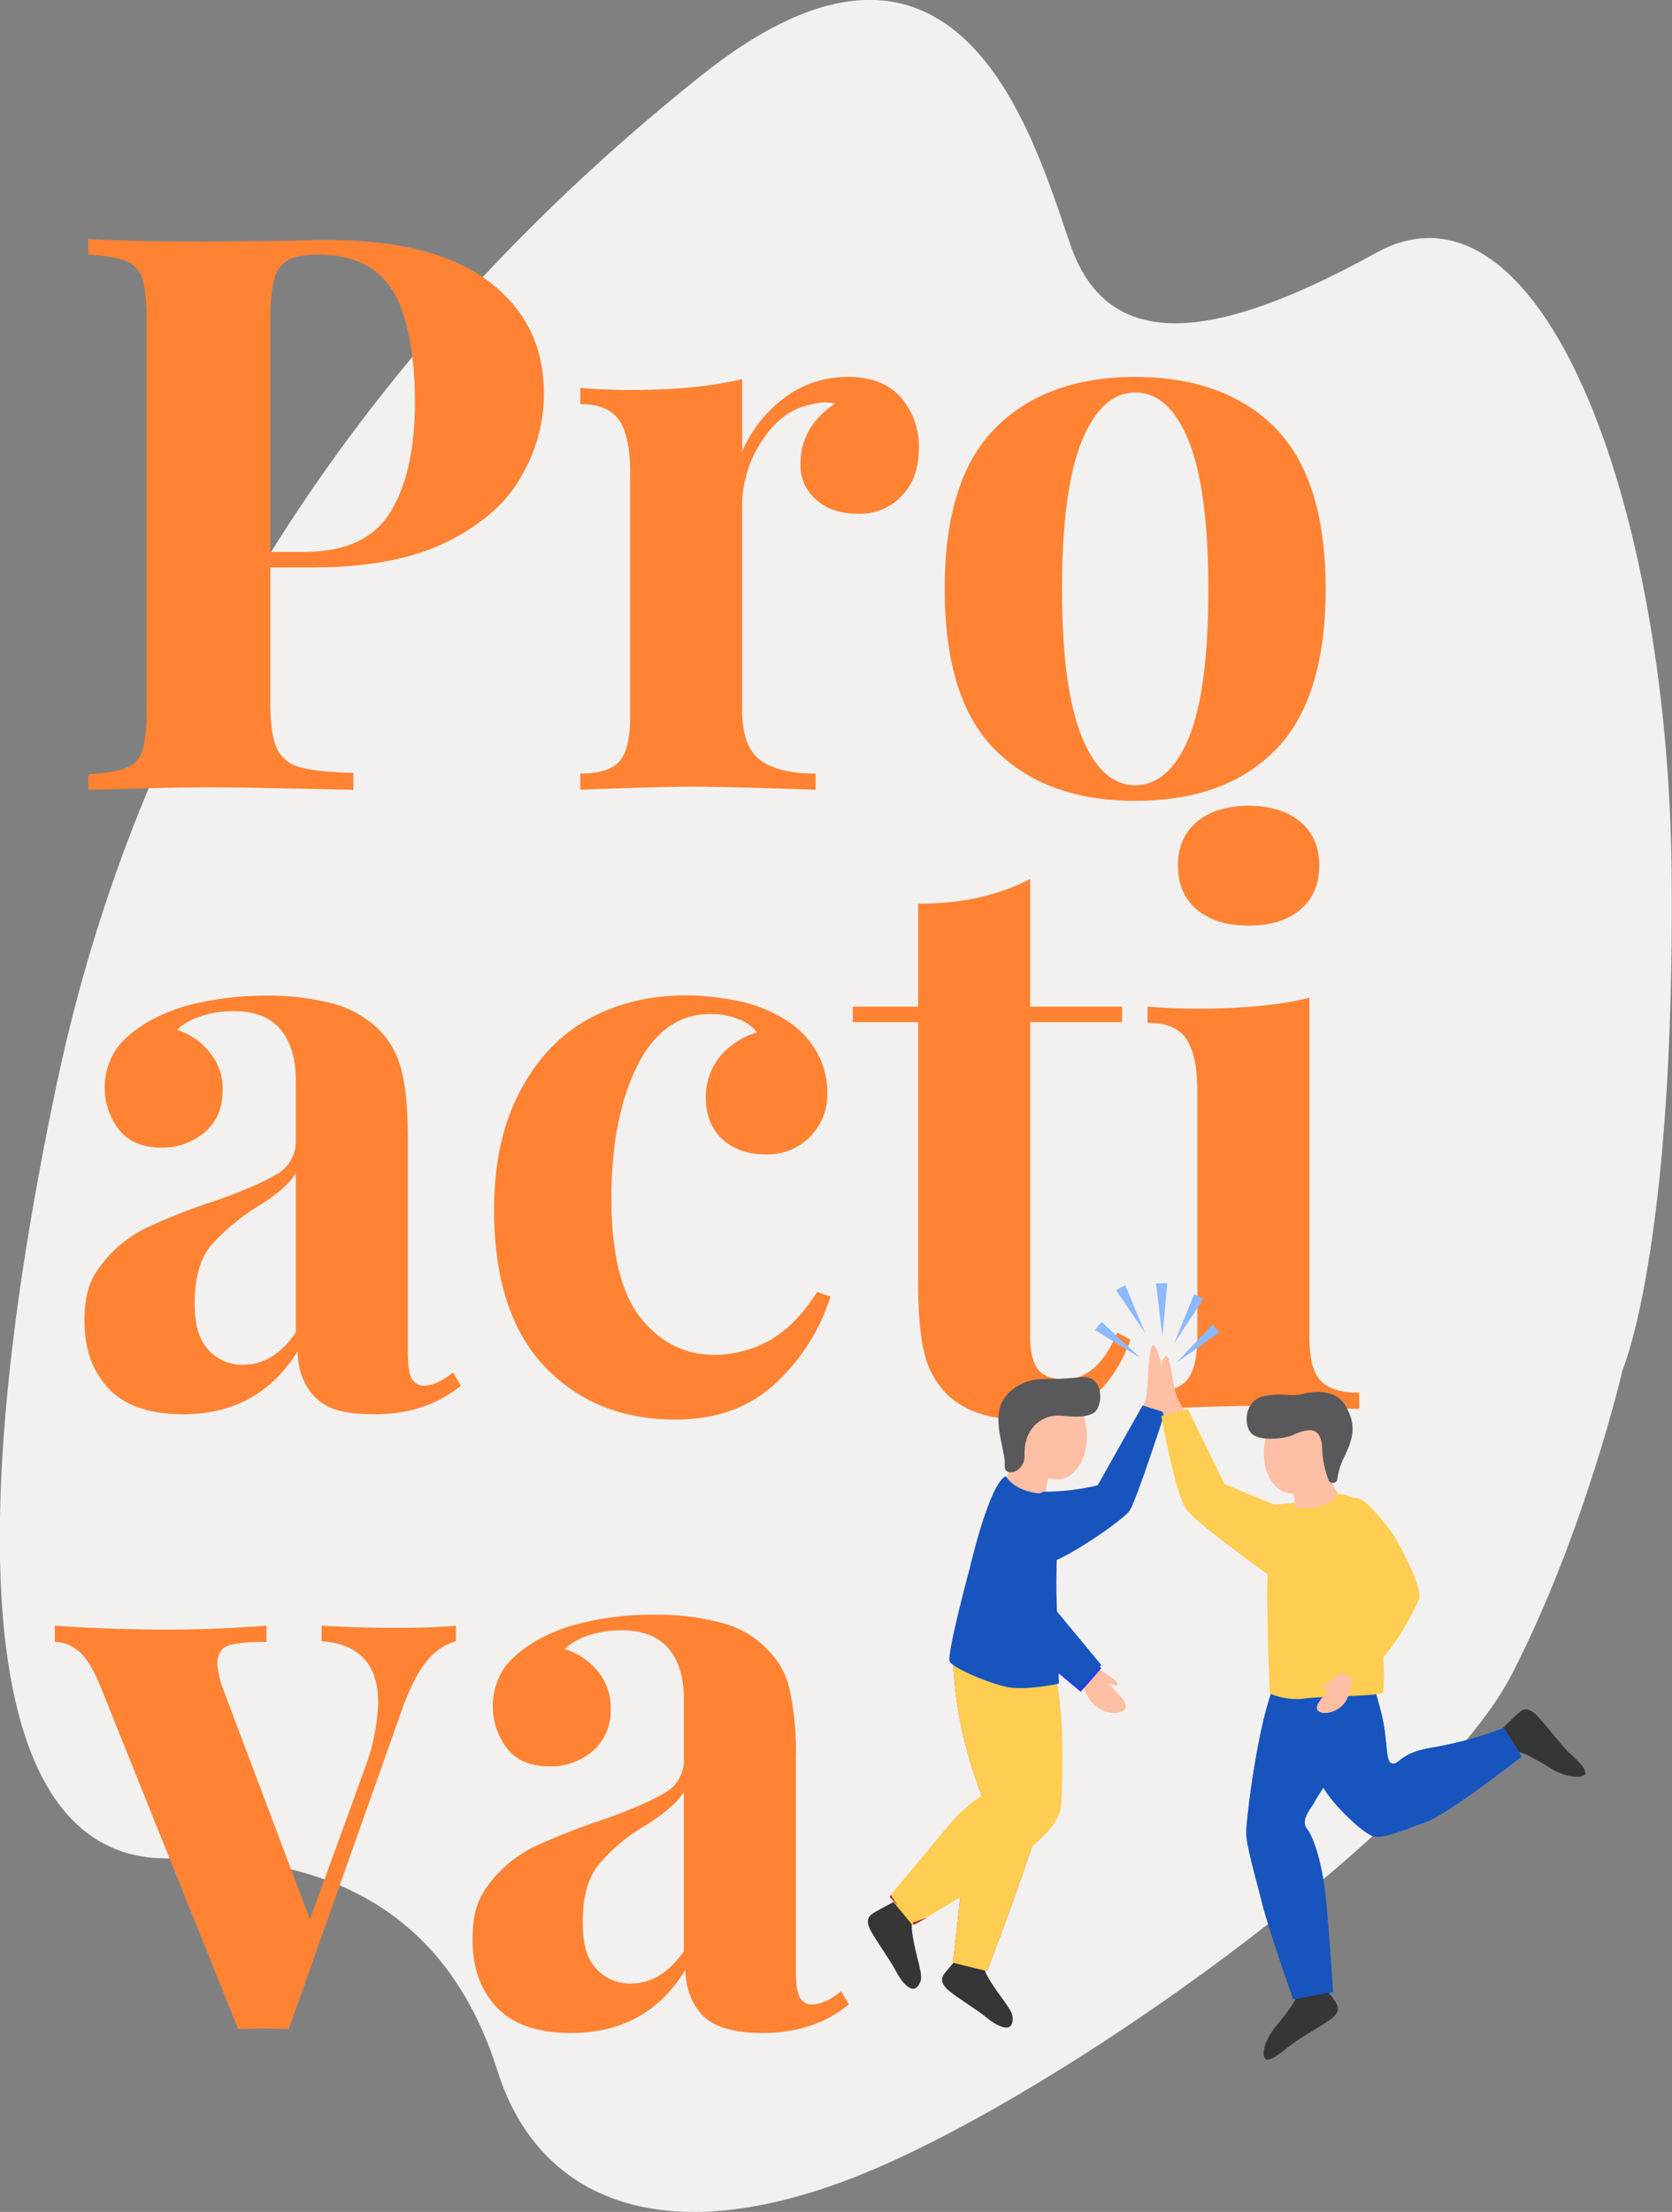 <svg id="e05946f7-e206-45f8-b2b5-58bc0300b6e9" data-name="b42ed768-3548-4a8d-a56a-87dea258e584" xmlns="http://www.w3.org/2000/svg" width="473.1" height="625.6" viewBox="0 0 473.1 625.6">
  <rect x="0" y="0" width="473.1" height="625.6" fill="#808080" stroke="none"/>
  <path id="e8810087-de32-4926-8655-d78fceae2ef6" data-name="abdbea67-96a8-4b95-870d-9b55ce3b1fc1" d="M459.2,387.5s14.8-34,13.9-140.1S435.7,46,389.5,71.5,313.6,99.9,303,69.3s-31.6-106-104.4-48S44.8,171.3,16.3,305.9-4.3,527.2,48.6,525.6s80.4,22.5,92.3,60.2,49.6,53.2,110,26.2S407,514,427.8,473.7s31.4-86.2,31.4-86.2" transform="translate(-0.1 0)" style="fill: #f2f1f0;fill-rule: evenodd"/>
  <g id="e6283e39-c890-42af-ae5c-d78185cbc571" data-name="a87af859-fe66-441d-9dad-f37d97e00997">
    <g>
      <path d="M76.6,160.5v38.3c0,5.8.6,10.1,1.8,12.8A9.9,9.9,0,0,0,85,217c3.2.9,8.2,1.4,15.1,1.6v4.8c-18-.4-31.5-.7-40.3-.7s-16.5.2-27.7.5l-7,.2V219c4.8-.3,8.4-.9,10.6-1.8a7.4,7.4,0,0,0,4.7-5c.8-2.5,1.2-6.5,1.2-12.1V91c0-5.6-.4-9.6-1.2-12.1a7.9,7.9,0,0,0-4.7-5.1c-2.2-.9-5.8-1.5-10.6-1.8V67.6c7.5.5,18.6.7,33.4.7l24.4-.2c3-.2,6.3-.2,10.2-.2q29.7,0,45.3,11.7C148.8,87.5,154,98,154,111.2a46.1,46.1,0,0,1-6.2,23.2q-6,11.1-20.7,18.6c-9.8,5-22.7,7.5-38.9,7.5Zm4.9-86.9a8,8,0,0,0-3.8,5.5c-.8,2.6-1.1,6.6-1.1,11.9v65.1H86c11.9,0,20.1-3.8,24.7-11.5s6.8-17.9,6.8-31-2.1-24.7-6.3-31.4S100,72,90.2,72C86.2,72,83.3,72.6,81.5,73.6Z" transform="translate(-0.1 0)" style="fill: #ff8333"/>
      <path d="M255.1,112.5a21.4,21.4,0,0,1,5,14.3c0,5.4-1.5,9.9-4.7,13.3a16,16,0,0,1-12.4,5.2c-5.1,0-9-1.3-11.9-3.9a12.8,12.8,0,0,1-4.5-10.2c0-7,3.3-12.7,9.8-17.1l-2.7-.3a13.4,13.4,0,0,0-3.5.5c-5.7.9-10.4,4.2-14.3,10.1a33.2,33.2,0,0,0-5.8,18v58.3c0,6.8,1.6,11.5,4.9,14.1s8.6,4,15.9,4v4.6l-5.2-.2c-14.9-.5-24.9-.7-29.9-.7s-13,.2-27.1.7l-4.4.2v-4.6c5.3,0,9-1.2,11-3.4s3.1-6.4,3.1-12.5V133.6c0-6.7-1-11.6-3.1-14.7s-5.7-4.6-11-4.6v-4.6c4.7.4,9.3.6,13.7.6,13,0,23.7-1,32.1-3.1v20.5a37.1,37.1,0,0,1,12.1-15.3,29.5,29.5,0,0,1,17.9-5.8C246.7,106.6,251.7,108.6,255.1,112.5Z" transform="translate(-0.1 0)" style="fill: #ff8333"/>
      <path d="M360.9,121c9.5,9.6,14.3,24.8,14.3,45.6s-4.8,36-14.3,45.6-22.7,14.3-39.6,14.3-29.9-4.8-39.5-14.3-14.4-24.7-14.4-45.6,4.8-36,14.4-45.6,22.8-14.4,39.5-14.4S351.4,111.4,360.9,121Zm-54.7,3.7c-3.7,9.2-5.6,23.2-5.6,41.9s1.9,32.7,5.6,41.8,8.8,13.7,15.1,13.7,11.5-4.5,15.2-13.5,5.5-23,5.5-42-1.9-32.9-5.6-42S327.6,111,321.3,111,310,115.6,306.2,124.7Z" transform="translate(-0.1 0)" style="fill: #ff8333"/>
    </g>
    <g>
      <path d="M30.9,392.8c-4.6-4.9-6.9-11.2-6.9-19.2s1.7-12,5.1-16.3a35.3,35.3,0,0,1,12.6-10.1,159.4,159.4,0,0,1,18.8-7.4c8.1-2.8,14-5.4,17.7-7.6a10.5,10.5,0,0,0,5.6-9.4V305.7c0-6.2-1.4-11-4.3-14.5S72.2,286,66.2,286s-12.4,1.7-16,5.3a18.9,18.9,0,0,1,9.5,6.7,15.8,15.8,0,0,1,3.4,10.3c0,5-1.6,8.9-5,11.9a18.9,18.9,0,0,1-12.3,4.4c-5.2,0-9.1-1.6-11.9-4.9a19.6,19.6,0,0,1-1.2-22.5c1.9-3,5-5.6,9.1-8.1a51.6,51.6,0,0,1,14.6-5.5,87.9,87.9,0,0,1,19.1-2,73.6,73.6,0,0,1,18.7,2.2,30,30,0,0,1,13.2,7.5,23.9,23.9,0,0,1,6.4,11.9c1.2,4.7,1.7,11.1,1.7,19.2v59.8c0,3.5.3,6,1,7.5a3.8,3.8,0,0,0,3.8,2.2c1.9,0,4.9-1.2,8-3.7l2.2,3.7c-6.6,5.4-14.7,8.1-24.2,8.1s-13.8-1.6-17-4.8-4.9-7.6-5-13C76.9,394.1,66.1,400,51.9,400Q37.8,400,30.9,392.8Zm52.9-15.9V331.8c-1.7,3-5.5,6.2-11.2,9.7a59.3,59.3,0,0,0-13,11c-2.9,3.7-4.4,9-4.4,15.9s1.3,10.4,3.8,13.3a12.8,12.8,0,0,0,9.9,4.3c5.7,0,10.7-3,14.9-9.1Z" transform="translate(-0.1 0)" style="fill: #ff8333"/>
      <path d="M209.9,283.3a42.7,42.7,0,0,1,12.1,4.9,25.9,25.9,0,0,1,9,9,23,23,0,0,1,3.2,11.8A16.9,16.9,0,0,1,218,326.5h-1.3c-5.1,0-9.2-1.5-12.3-4.4s-4.6-6.9-4.6-11.9a18.4,18.4,0,0,1,4.1-11.5,22.3,22.3,0,0,1,10.4-6.7,11.8,11.8,0,0,0-5.4-3.8,20.4,20.4,0,0,0-7.8-1.4c-8.8,0-15.7,4.8-20.6,14.5s-7.4,22.2-7.4,37.7,2.8,27,8.4,33.9,12.5,10.3,20.9,10.3a32.9,32.9,0,0,0,15.1-3.9c5-2.7,9.6-7.3,13.8-13.9l3.8,1.3a56.7,56.7,0,0,1-15.5,24.5c-7.4,6.9-16.8,10.3-28.4,10.3-15.1,0-27.5-5-37-15s-14.3-24.8-14.3-44.4c0-12.9,2.4-23.9,7.1-33s11.1-16.1,19.3-20.7,17.6-6.9,28.2-6.9A79,79,0,0,1,209.9,283.3Z" transform="translate(-0.1 0)" style="fill: #ff8333"/>
      <path d="M291.6,284.7h26v4.4h-26V378c0,4.4.8,7.6,2.3,9.4s4,2.7,7.4,2.7c6.3,0,11.3-4.4,14.9-13.2l3.8,2c-5.6,15.1-15.6,22.7-30.2,22.7-9.6,0-17-2.5-22-7.5a24.4,24.4,0,0,1-6.2-11.6c-1.1-4.6-1.7-10.9-1.7-19V289.1H241.4v-4.4h18.5V255.6c12.2,0,22.7-2.3,31.7-7Z" transform="translate(-0.1 0)" style="fill: #ff8333"/>
      <path d="M370.6,378c0,6.1,1,10.2,3.2,12.5s5.7,3.4,10.9,3.4v4.6c-14.7-.6-24.5-.9-29.3-.9s-14.7.3-30.6.9v-4.6c5.3,0,9-1.2,11-3.4s3.1-6.4,3.1-12.5V308.7c0-6.7-1-11.6-3.1-14.8s-5.7-4.6-11-4.6v-4.6c4.7.4,9.3.6,13.7.6,13,0,23.7-1,32.1-3.1ZM368,232.4c3.6,3,5.4,7.2,5.4,12.4s-1.8,9.5-5.4,12.5-8.4,4.5-14.6,4.5-11-1.5-14.6-4.5-5.4-7.2-5.4-12.5,1.8-9.4,5.4-12.4,8.5-4.5,14.6-4.5S364.4,229.4,368,232.4Z" transform="translate(-0.1 0)" style="fill: #ff8333"/>
    </g>
    <g>
      <path d="M129.1,459.8v4.4a16,16,0,0,0-8.2,5.6c-2.4,2.8-4.7,7.3-6.9,13.3L81.8,573.9l-7.2-.2-7.1.2L28.4,476.7q-3.1-7.5-6.3-9.9a10.2,10.2,0,0,0-6.5-2.4v-4.6c10.3.7,20.7,1.1,31.3,1.1s18.7-.4,28.6-1.1v4.6c-5,0-8.6.3-10.7,1s-3.2,2.4-3.2,5.4a35.7,35.7,0,0,0,1.1,5.5l25.1,66.6,15.8-43.5a58,58,0,0,0,3.5-17.9c0-10.7-5.3-16.5-16-17.3v-4.4c6.7.4,13.8.6,21.1.6S125.3,460.2,129.1,459.8Z" transform="translate(-0.1 0)" style="fill: #ff8333"/>
      <path d="M140.7,567.8c-4.6-4.9-6.9-11.2-6.9-19.2s1.7-12,5.1-16.3a36.4,36.4,0,0,1,12.6-10.1,187.9,187.9,0,0,1,18.8-7.4c8-2.8,14-5.4,17.7-7.6a10.5,10.5,0,0,0,5.6-9.4V480.7c0-6.2-1.4-11-4.3-14.4s-7.3-5.2-13.3-5.2-12.4,1.7-16.1,5.3a19.6,19.6,0,0,1,9.6,6.6,16,16,0,0,1,3.4,10.3,15.1,15.1,0,0,1-5,11.9,18.5,18.5,0,0,1-12.4,4.4c-5.1,0-9.1-1.6-11.8-4.9a19.7,19.7,0,0,1-1.2-22.5c1.9-2.9,5-5.5,9.1-8a48.8,48.8,0,0,1,14.6-5.5,81.8,81.8,0,0,1,19-2,69.4,69.4,0,0,1,18.7,2.2,26.9,26.9,0,0,1,13.2,7.5,22.7,22.7,0,0,1,6.5,11.8,82.2,82.2,0,0,1,1.7,19.2v59.8c0,3.5.3,6,1,7.5a3.8,3.8,0,0,0,3.9,2.2c1.9,0,4.9-1.2,7.9-3.7l2.2,3.7Q230.4,575,216,575c-8,0-13.7-1.6-16.9-4.8s-4.9-7.6-5.1-13c-7.3,11.9-18.1,17.8-32.3,17.8Q147.6,575,140.7,567.8Zm52.9-15.9V506.8c-1.8,3-5.5,6.2-11.2,9.7a50.7,50.7,0,0,0-13,11c-2.9,3.6-4.4,9-4.4,15.9s1.2,10.4,3.7,13.3a13,13,0,0,0,9.9,4.3C184.4,561,189.3,558,193.6,551.9Z" transform="translate(-0.1 0)" style="fill: #ff8333"/>
    </g>
  </g>
  <g id="bdf7ca97-3389-40f6-87e4-63484792b28f" data-name="bbca9de1-5222-4434-8e21-5fcd0e4d550b">
    <path id="a2f0e445-7beb-4717-b59a-6cc37dbbc2e9" data-name="a49c525d-3946-4814-a5e4-1c6a02ec0cdb" d="M322.7,400.2a24.1,24.1,0,0,0,2-6.8c.3-3.2.4-12.7,1.7-12.9s3.4,9.7,3.3,11.9-.3,6.1-1.7,8.2-5.3-.4-5.3-.4" transform="translate(-0.1 0)" style="fill: #ffbfa4;fill-rule: evenodd"/>
    <path id="ad4c77f1-02da-4892-8d48-862b7416eebc" data-name="b47ac50a-f082-4bd5-9cd3-e62d78dd8cc0" d="M322.7,400.2a24.1,24.1,0,0,0,2-6.8c.3-3.2.4-12.7,1.7-12.9s3.4,9.7,3.3,11.9-.3,6.1-1.7,8.2-5.3-.4-5.3-.4" transform="translate(-0.1 0)" style="fill: #ffbfa4;fill-rule: evenodd"/>
    <path id="a80e3cff-bb93-4606-917d-446f9b2d246f" data-name="acc30f72-a9de-4b5d-a099-b906580b1058" d="M272.2,552.5s-3.8,4.3-4.8,5.6-1.1,2.5.4,4.2,8.9,6.2,11.4,8.3,6.4,4.2,7.2,1.8-.5-3.9-1.6-5.6-6.7-8.6-6.3-11.1-6.3-3.2-6.3-3.2" transform="translate(-0.1 0)" style="fill: #363636;fill-rule: evenodd"/>
    <path id="ac15e389-ac23-4033-b8ac-7d0e05f5c4c1" data-name="b5c5bc63-054e-41ca-83b5-6da953d36d31" d="M253.8,537.5s-5.2,2.7-6.6,3.6-2,2-1.1,4.2,6,9.2,7.5,12.2,4.4,6.4,6.1,4.4.9-4,.5-6-3-10.7-1.8-13.1-4.6-5.3-4.6-5.3" transform="translate(-0.1 0)" style="fill: #363636;fill-rule: evenodd"/>
    <path id="fe9bf51d-b652-43f5-bb2e-ae713a2eb5a5" data-name="e2669243-100f-4f02-8f21-806ec8ce97ba" d="M308.2,470.5s7.7,4.2,8.1,5.6-2.1,0-2.7-.1,5.8,4.8,5,7-5.6,2-8.8-.7-4.1-9.2-4.1-9.2Z" transform="translate(-0.1 0)" style="fill: #ffbfa4;fill-rule: evenodd"/>
    <path id="e129253a-dc5e-401c-97dd-e4cd88c22f26" data-name="ab9b7818-5a0c-420f-bf56-791812c5d533" d="M299.6,431.1s-2.7,12.6-3.8,20.9l15.9,19.9-5.8,6.6s-18.8-15.5-20.5-18.2-5.8-25.5-4.4-30.8,18.6,1.6,18.6,1.6" transform="translate(-0.1 0)" style="fill: #2440e4;fill-rule: evenodd"/>
    <path id="f00d76cb-ddbe-4637-b557-4a0fb6ecb2a6" data-name="b095b229-f9dc-4e17-b4ea-aca5835d3f85" d="M299.2,430.3s-2.8,12.6-3.9,20.8l16.4,19.8-6,6.6s-19.3-15.4-21.1-18.1-3.7-21.5-2.3-26.7,16.9-2.4,16.9-2.4" transform="translate(-0.1 0)" style="fill: #1754be;fill-rule: evenodd"/>
    <path id="e064a0f5-caa0-4238-8c2b-b2043c94ec37" data-name="a522bed3-6d89-48b6-99eb-c2c821a24747" d="M282.9,469.4l-13.2-2.9a111.6,111.6,0,0,0,3.4,26.3c3.4,13,6.2,18.4,6.2,18.4s-6.9,11.2-6.8,15.7-2.8,28.2-2.8,28.2l9.7,2.4s14-36.5,15.1-44-2.2-42.3-2.2-42.3Z" transform="translate(-0.1 0)" style="fill: #ff285a;fill-rule: evenodd"/>
    <path id="a1096fe8-00a7-44f3-b7ad-1b39bdb4c618" data-name="e9713844-75b1-4a96-a2d7-83bfdd82037f" d="M282.9,469.4l-13.2-2.9a111.6,111.6,0,0,0,3.4,26.3c3.4,13,6.2,18.4,6.2,18.4s-6.9,11.2-6.8,15.7-2.8,28.2-2.8,28.2l9.7,2.4s14-36.5,15.1-44-2.2-42.3-2.2-42.3Z" transform="translate(-0.1 0)" style="fill: #ffcd51;fill-rule: evenodd"/>
    <path id="f268dc06-aabf-473f-8c7e-8a512fc2a40d" data-name="bd10ad22-a144-453d-84c2-e506649c7b2b" d="M282.3,465.5l-11.2,2.1s-.4,1.5,1,8.9c2,10.3,9.8,22.7,10.6,24.6s1.7,3.9-.2,4.6-7.6,2.9-13.9,10.5l-16.9,20.3,6.6,8S278,533.6,288,525.7s12.2-11.6,12.4-15.7,1.5-30.5-3-39.5c-1.8-3.6-15.1-5-15.1-5" transform="translate(-0.1 0)" style="fill: #ffcd51;fill-rule: evenodd"/>
    <g id="efcda1c9-1726-4bd5-9dca-a7d05c4a1a9e" data-name="b3a75fb1-c483-451a-a3bc-f80a8416d840">
      <path id="a69474e1-3f6d-4927-91c4-b4d74a931c68" data-name="ac621600-eff2-4a11-a9c8-9567e7bb7b9b" d="M258.3,543.8l.4.6,3.9-2.1-4.3,1.5" transform="translate(-0.1 0)" style="fill: #af2045;fill-rule: evenodd"/>
      <path id="e6d9d180-d3a4-44e3-9a1a-8190f93e1a98" data-name="b65d176d-ca72-4dee-9db5-e153bac046e1" d="M252.2,536l-.4.4,2.3,2.6Z" transform="translate(-0.1 0)" style="fill: #af2045;fill-rule: evenodd"/>
    </g>
    <path id="eb83859e-bc46-430f-95b3-aba07b33fc37" data-name="a7f4324d-9922-4440-ad2d-8931bd3b5af1" d="M296,406.3l-7-4.8s-2.5,15.9-5.8,19.9,12.1,4.1,12.1,4.1,1.2-8.9,2.9-11.8-2.2-7.4-2.2-7.4" transform="translate(-0.1 0)" style="fill: #f9bbc1;fill-rule: evenodd"/>
    <path id="e6c20062-4f22-428e-86fd-2e3d6f1dcd7e" data-name="b4abfcb0-1f13-4476-812d-ae715bbb6889" d="M296,406.3l-7-4.8s-2.5,15.9-5.8,19.9,12.1,4.1,12.1,4.1,1.2-8.9,2.9-11.8-2.2-7.4-2.2-7.4" transform="translate(-0.1 0)" style="fill: #ffbfa4;fill-rule: evenodd"/>
    <path id="f864e327-8d75-4694-a5fa-4f0f7424cfbd" data-name="b74b5904-a91f-414d-b632-5935c5504ff7" d="M284.7,417.5s2.4,4.4,9.8,4.9c0,0,3.9,8.4,4.4,13s-.1,8.9.2,17.8.6,23,.6,23-9.6,2.1-14.9.9-15.1-5.3-16-7.2,5.7-26.4,5.7-26.4,5.5-23.9,10.2-26" transform="translate(-0.1 0)" style="fill: #1754be;fill-rule: evenodd"/>
    <path id="bc5729f2-1977-4f46-a0e6-8212100e7e2b" data-name="a79bd98e-91a0-4279-a0ab-2bb37eaf4f8c" d="M289.7,424.2l5.7-2.3a66,66,0,0,0,15.3-1.8l12.7-22.6,6.3,2s-8.1,25.1-10,27.8-19,14.6-24.5,15.2-5.5-18.3-5.5-18.3" transform="translate(-0.1 0)" style="fill: #1754be;fill-rule: evenodd"/>
    <path id="ad80880e-453b-4436-a2b9-b0d6f5944c64" data-name="b6d2ae16-1ede-4302-8b9c-61ced6764ef1" d="M307.5,403.8c1,7.4-2.5,14-7.6,14.6s-10.1-4.8-11-12.2,2.5-14,7.6-14.6,10.1,4.8,11,12.2" transform="translate(-0.1 0)" style="fill: #ffbfa4;fill-rule: evenodd"/>
    <path id="a337e5a5-eeef-4f65-8738-7de3be9f221c" data-name="b695590c-144e-4774-b968-2a18b4b7b402" d="M300.2,400.4c1.8.1,6.7.9,9.4-.8s3.1-10.8-3.6-10.1-8.4.4-12,.6-9.5,2.7-11,8.1,1.7,12.8,1.4,16.3,5.8,2.1,5.6-3c-.2-8.2,5.6-11.5,10.2-11.1" transform="translate(-0.1 0)" style="fill: #59595b;fill-rule: evenodd"/>
    <path id="ea0974af-597b-4754-9182-d8ea7aba0acd" data-name="a47c6b66-72ce-45e0-8a5a-d0dfc77a94f5" d="M336.7,401.8s-2.2-3.7-3.5-6.6-1.8-11.7-3.2-11.7-2.5,9.2-2.1,11.4,1.3,5.9,2.9,7.9,5.9-1,5.9-1" transform="translate(-0.1 0)" style="fill: #ffbfa4;fill-rule: evenodd"/>
    <path id="b4a1c41a-d3e1-4416-bdf9-30a92338b01b" data-name="b9285b3a-813f-4eee-b82e-ac34fd356db2" d="M370.7,435.4l-2-5.4-2-5-5.9.6-14.2-5.8-10.4-21.3-7.5,2s3.9,21.9,7,26.3,26.2,20.7,26.2,20.7Z" transform="translate(-0.1 0)" style="fill: #ffcd51;fill-rule: evenodd"/>
    <path id="bc7ee99a-a040-43ec-a9a9-aa898cc01967" data-name="a5263457-448e-433e-a6af-d13c493fced6" d="M373.7,560.5s3.6,4.5,4.4,5.9.9,2.6-.7,4.1-9.2,5.7-11.8,7.7-7.1,6-7.8,3.6,1.4-6.2,2.6-7.8,7.1-8.1,6.9-10.8,6.4-2.7,6.4-2.7" transform="translate(-0.1 0)" style="fill: #363636;fill-rule: evenodd"/>
    <path id="e293efb2-be82-41cd-a3a1-fa4bdc90c2f9" data-name="bd72fc92-a73e-4cbb-9bf3-2b2237f075d1" d="M424.7,489.4s4-4,5.3-5.1,2.4-1.2,4.2.2,6.9,8.2,9.2,10.5,7,6.2,4.7,7.2-6.4-.5-8.1-1.4-9.1-6-11.7-5.4-3.6-6-3.6-6" transform="translate(-0.1 0)" style="fill: #363636;fill-rule: evenodd"/>
    <path id="f7fb599f-8192-4d06-9eba-435f10ee248d" data-name="bc887eef-31d8-44ce-ac65-541042c2a5d9" d="M374.9,476.9l11.8-6.4a146.4,146.4,0,0,1,4.4,14.7c1.8,7.6.9,13.4,3,13.6s2.3-3.2,11.7-4.6a105.9,105.9,0,0,0,19.8-5.5l5.1,8.1s-20.9,16.4-27.3,18.6-11.3,4.6-14.5,4-13.6-11-14.8-14.9.8-27.6.8-27.6" transform="translate(-0.1 0)" style="fill: #2e78ec;fill-rule: evenodd"/>
    <path id="e39cbf74-0724-45b4-99f3-5d7153de58f8" data-name="a97d7c9a-7661-4a00-b364-302091be6d4e" d="M374.9,476.9l11.8-6.4a146.4,146.4,0,0,1,4.4,14.7c1.8,7.6.9,13.4,3,13.6s2.3-3.2,11.7-4.6a105.9,105.9,0,0,0,19.8-5.5l5.1,8.1s-20.9,16.4-27.3,18.6-11.3,4.6-14.5,4-13.6-11-14.8-14.9.8-27.6.8-27.6" transform="translate(-0.1 0)" style="fill: #1754be;fill-rule: evenodd"/>
    <g id="a2249eeb-eea6-48c9-bb54-e55b61ed8de2" data-name="ea3a756d-cb81-4020-b426-a68c33a11b7b">
      <path id="b10382a3-2ce5-4872-8f7a-1659c96297de" data-name="a1ad6fd2-887a-460f-b544-ed83bd85f150" d="M244.7,581.5" transform="translate(-0.1 0)" style="fill: #fff;fill-rule: evenodd"/>
    </g>
    <path id="f503aca6-6947-4307-8e15-2327f1c3b80f" data-name="ac613d36-c381-4aab-a98b-2b4da301a8a2" d="M387.6,474.5s1.1,9.3-5.9,20.3c-3.8,6-9,13.4-9.6,14.8s-4.2,5-2.2,7.6,4.1,9.4,5.1,17.4,2.3,28.8,2.3,28.8L366,565.5s-7-19.9-8.8-27.2-4.6-16.5-4.5-20.3,3.3-31.3,8.3-42.3,26.6-1.2,26.6-1.2" transform="translate(-0.1 0)" style="fill: #1754be;fill-rule: evenodd"/>
    <path id="aca8ca8c-9f8a-47c9-9807-eac053327249" data-name="a616eb1d-66c5-4579-b76b-5db8839b82b4" d="M375.7,564.5l2-.6v-.4Z" transform="translate(-0.1 0)" style="fill: #2e78ec;fill-rule: evenodd"/>
    <path id="ad15305b-219d-4508-85e2-9060383f9513" data-name="af576b5c-4335-4e9e-a3b5-54fcb6365ea6" d="M378.3,422.6s1.1-.6,5.8,1.5,6.7,8.1,6.3,23c-.2,6.2,2.1,27.7,1,31.6-.3,1.1-17.8,1-22.2,1.7s-9.8-1.1-9.8-1.6-1.4-30.8-.3-37.1,3.1-14.5,7.3-15.8,11.9-3.3,11.9-3.3" transform="translate(-0.1 0)" style="fill: #ffcd51;fill-rule: evenodd"/>
    <path id="bfd44b96-d075-4099-b959-027988603db6" data-name="e73cb2f1-c68f-42be-baa1-70d5e5befd44" d="M369.6,412.1l5.9-3.6s-.3,10.5,3.2,13.7c0,0-2.4,5.3-12.1,4.1l-.9-8.8Z" transform="translate(-0.1 0)" style="fill: #f9bbc1;fill-rule: evenodd"/>
    <path id="b445782c-5588-4428-9dad-742833e98128" data-name="f7307e2f-25b4-471f-a74e-413348d45a70" d="M369.6,412.1l5.9-3.6s-.3,10.4,3.2,13.6c0,0-2.5,5.3-12.1,4.3l-.9-8.8Z" transform="translate(-0.1 0)" style="fill: #ffbfa4;fill-rule: evenodd"/>
    <path id="a884048c-dc80-40fa-9253-19926aaa56da" data-name="b1e62938-fba5-45e6-9fc5-c0a3d81c4b50" d="M376.4,411.1c-1.2,7.1-6.4,12.2-11.5,11.3s-8.2-7.3-6.9-14.5,6.4-12.2,11.5-11.3,8.2,7.3,6.9,14.5" transform="translate(-0.1 0)" style="fill: #ffbfa4;fill-rule: evenodd"/>
    <path id="e6879211-8bb2-490f-95bb-ffc5fdf98f8b" data-name="b984e5f6-9899-40ab-bb3d-016aa84c05a5" d="M366.1,405.8c-2.5,1.2-10,2-12.1-.6s-1.7-9.4,4.1-10.4,6.8.4,10.9-.6,9.5-.9,12,3.7,2.5,8-.5,14.1a19.9,19.9,0,0,0-2,6.4,1.2,1.2,0,0,1-1.4,1H377c-.4-.1-.8-.3-.9-.6a27.6,27.6,0,0,1-1.9-9.4c-.4-6-3.8-5.5-8.1-3.6" transform="translate(-0.1 0)" style="fill: #59595b;fill-rule: evenodd"/>
    <path id="f736bafe-5651-48ef-8859-feaec6720165" data-name="aae5b561-01f4-4e9b-9322-d507bfdc3871" d="M380.4,472.5s-6.1,4.1-6.3,5.3,1.8-.3,2.3-.3-4.5,4.3-3.6,6,4.9,1.2,7.3-1.3,2.6-7.8,2.6-7.8Z" transform="translate(-0.1 0)" style="fill: #ffbfa4;fill-rule: evenodd"/>
    <path id="bc33dd47-6586-4d13-8de9-8af74993ce9d" data-name="a7a99891-4499-4605-a7e5-3d7729194d6c" d="M387.2,425.6c1.7,1.6,6.4,6.9,7.9,9.7,5.1,9.2,6.9,14.2,6.6,16.9,0,0-1.3,2.8-3.3,6.5A57.7,57.7,0,0,1,385.2,475l-.6.5-6.9-3.2s9.6-19.4,11.8-21c0,0-10.4-9.9-10.9-16.4s2.2-15.2,8.6-9.3" transform="translate(-0.1 0)" style="fill: #ffcd51;fill-rule: evenodd"/>
    <path id="b58af198-725d-41b7-902b-1e594fd7e01e" data-name="a3803277-5ed9-4429-8c6b-fc1b5ab61fcd" d="M377.1,473.2h0c.1-.2.1-.4.2-.6s-.1.3-.2.5" transform="translate(-0.1 0)" style="fill: #ffcb00;fill-rule: evenodd"/>
    <g id="aea216d9-7b87-4571-a460-cf04c9a24620" data-name="ec5cad87-92cf-4dee-8d88-d747205e0cd4">
      <path id="bf9546a5-ed88-4100-b58d-1800edcbae94" data-name="b02f1840-0663-4b77-836e-32c8ce063aad" d="M310.8,375l11.8,9" transform="translate(-0.1 0)" style="fill: #8cb9ff;fill-rule: evenodd"/>
      <polygon id="b8745872-75c2-4bce-9eb8-37f5213dfdd1" data-name="b73c16cb-126e-42a8-91e4-b30c938d6fe5" points="311.7 373.9 322.6 384 309.8 376.2 311.7 373.9" style="fill: #8cb9ff;fill-rule: evenodd"/>
    </g>
    <g id="a5c98b71-b7b0-4ab6-b192-f8037ed3b05e" data-name="e4d8e169-2d8f-454d-a8a0-e701aaee84ba">
      <path id="b8014314-c2b9-46a2-9409-35caaa535cfa" data-name="a7a1f3c0-3c3a-469e-8d9a-dfbb81dfe095" d="M344.2,375.7l-11.3,9.7" transform="translate(-0.1 0)" style="fill: #8cb9ff;fill-rule: evenodd"/>
      <polygon id="abba66c4-080b-4f85-8718-ef1dc91707b6" data-name="eff4887a-1da2-414e-bf00-c4b84f06c853" points="345.1 376.8 332.9 385.4 343.1 374.6 345.1 376.8" style="fill: #8cb9ff;fill-rule: evenodd"/>
    </g>
    <g id="af1ff7c6-32c5-45c3-9004-0284424a3d65" data-name="feeb7ca5-1228-4418-97dd-83ec80defd17">
      <path id="f94cf109-58c2-4870-a1a6-8c2a805684c7" data-name="e4970003-47a3-467b-86c4-ac91ec34e9e8" d="M317.2,364.2l6.9,12.9" transform="translate(-0.1 0)" style="fill: #8cb9ff;fill-rule: evenodd"/>
      <polygon id="ee63587d-9173-4340-8851-be17388963e9" data-name="f8cdf986-fb53-4cfd-ba13-36e842a2984b" points="318.4 363.5 324 377 315.8 364.9 318.4 363.5" style="fill: #8cb9ff;fill-rule: evenodd"/>
    </g>
    <g id="b28ad2f6-b5fa-4d22-8a39-69a5f2f2cc40" data-name="ae406805-27e6-4961-be5d-71b82a1a2127">
      <path id="a7071aa9-9744-4fda-9cff-5e658d5f834d" data-name="eb2660c9-4018-4c80-8b34-0ce4af664492" d="M339.3,366.7l-7,13.1" transform="translate(-0.1 0)" style="fill: #8cb9ff;fill-rule: evenodd"/>
      <polygon id="fd531944-6656-4393-a57f-f4eb4eb9b81e" data-name="fc26e515-e768-47dc-930e-667e31568dc1" points="340.5 367.4 332.3 379.8 337.9 366 340.5 367.4" style="fill: #8cb9ff;fill-rule: evenodd"/>
    </g>
    <g id="a388977d-e576-440b-8f99-852b065f3967" data-name="aaee11df-7b7f-4620-b183-b4c99d27118d">
      <path id="a8a69203-8f66-4f47-88e9-f7fd47e691db" data-name="b15dfd2d-0245-4de5-996b-b89cef88c5b7" d="M328.8,362.9,329,378" transform="translate(-0.1 0)" style="fill: #8cb9ff;fill-rule: evenodd"/>
      <polygon id="b65da7de-3e9c-4724-b605-90af2da07ce7" data-name="a1586f8b-65d2-4f4c-be08-9cb02003d87b" points="330.3 362.9 328.9 378 327.1 363 330.3 362.9" style="fill: #8cb9ff;fill-rule: evenodd"/>
    </g>
  </g>
</svg>
